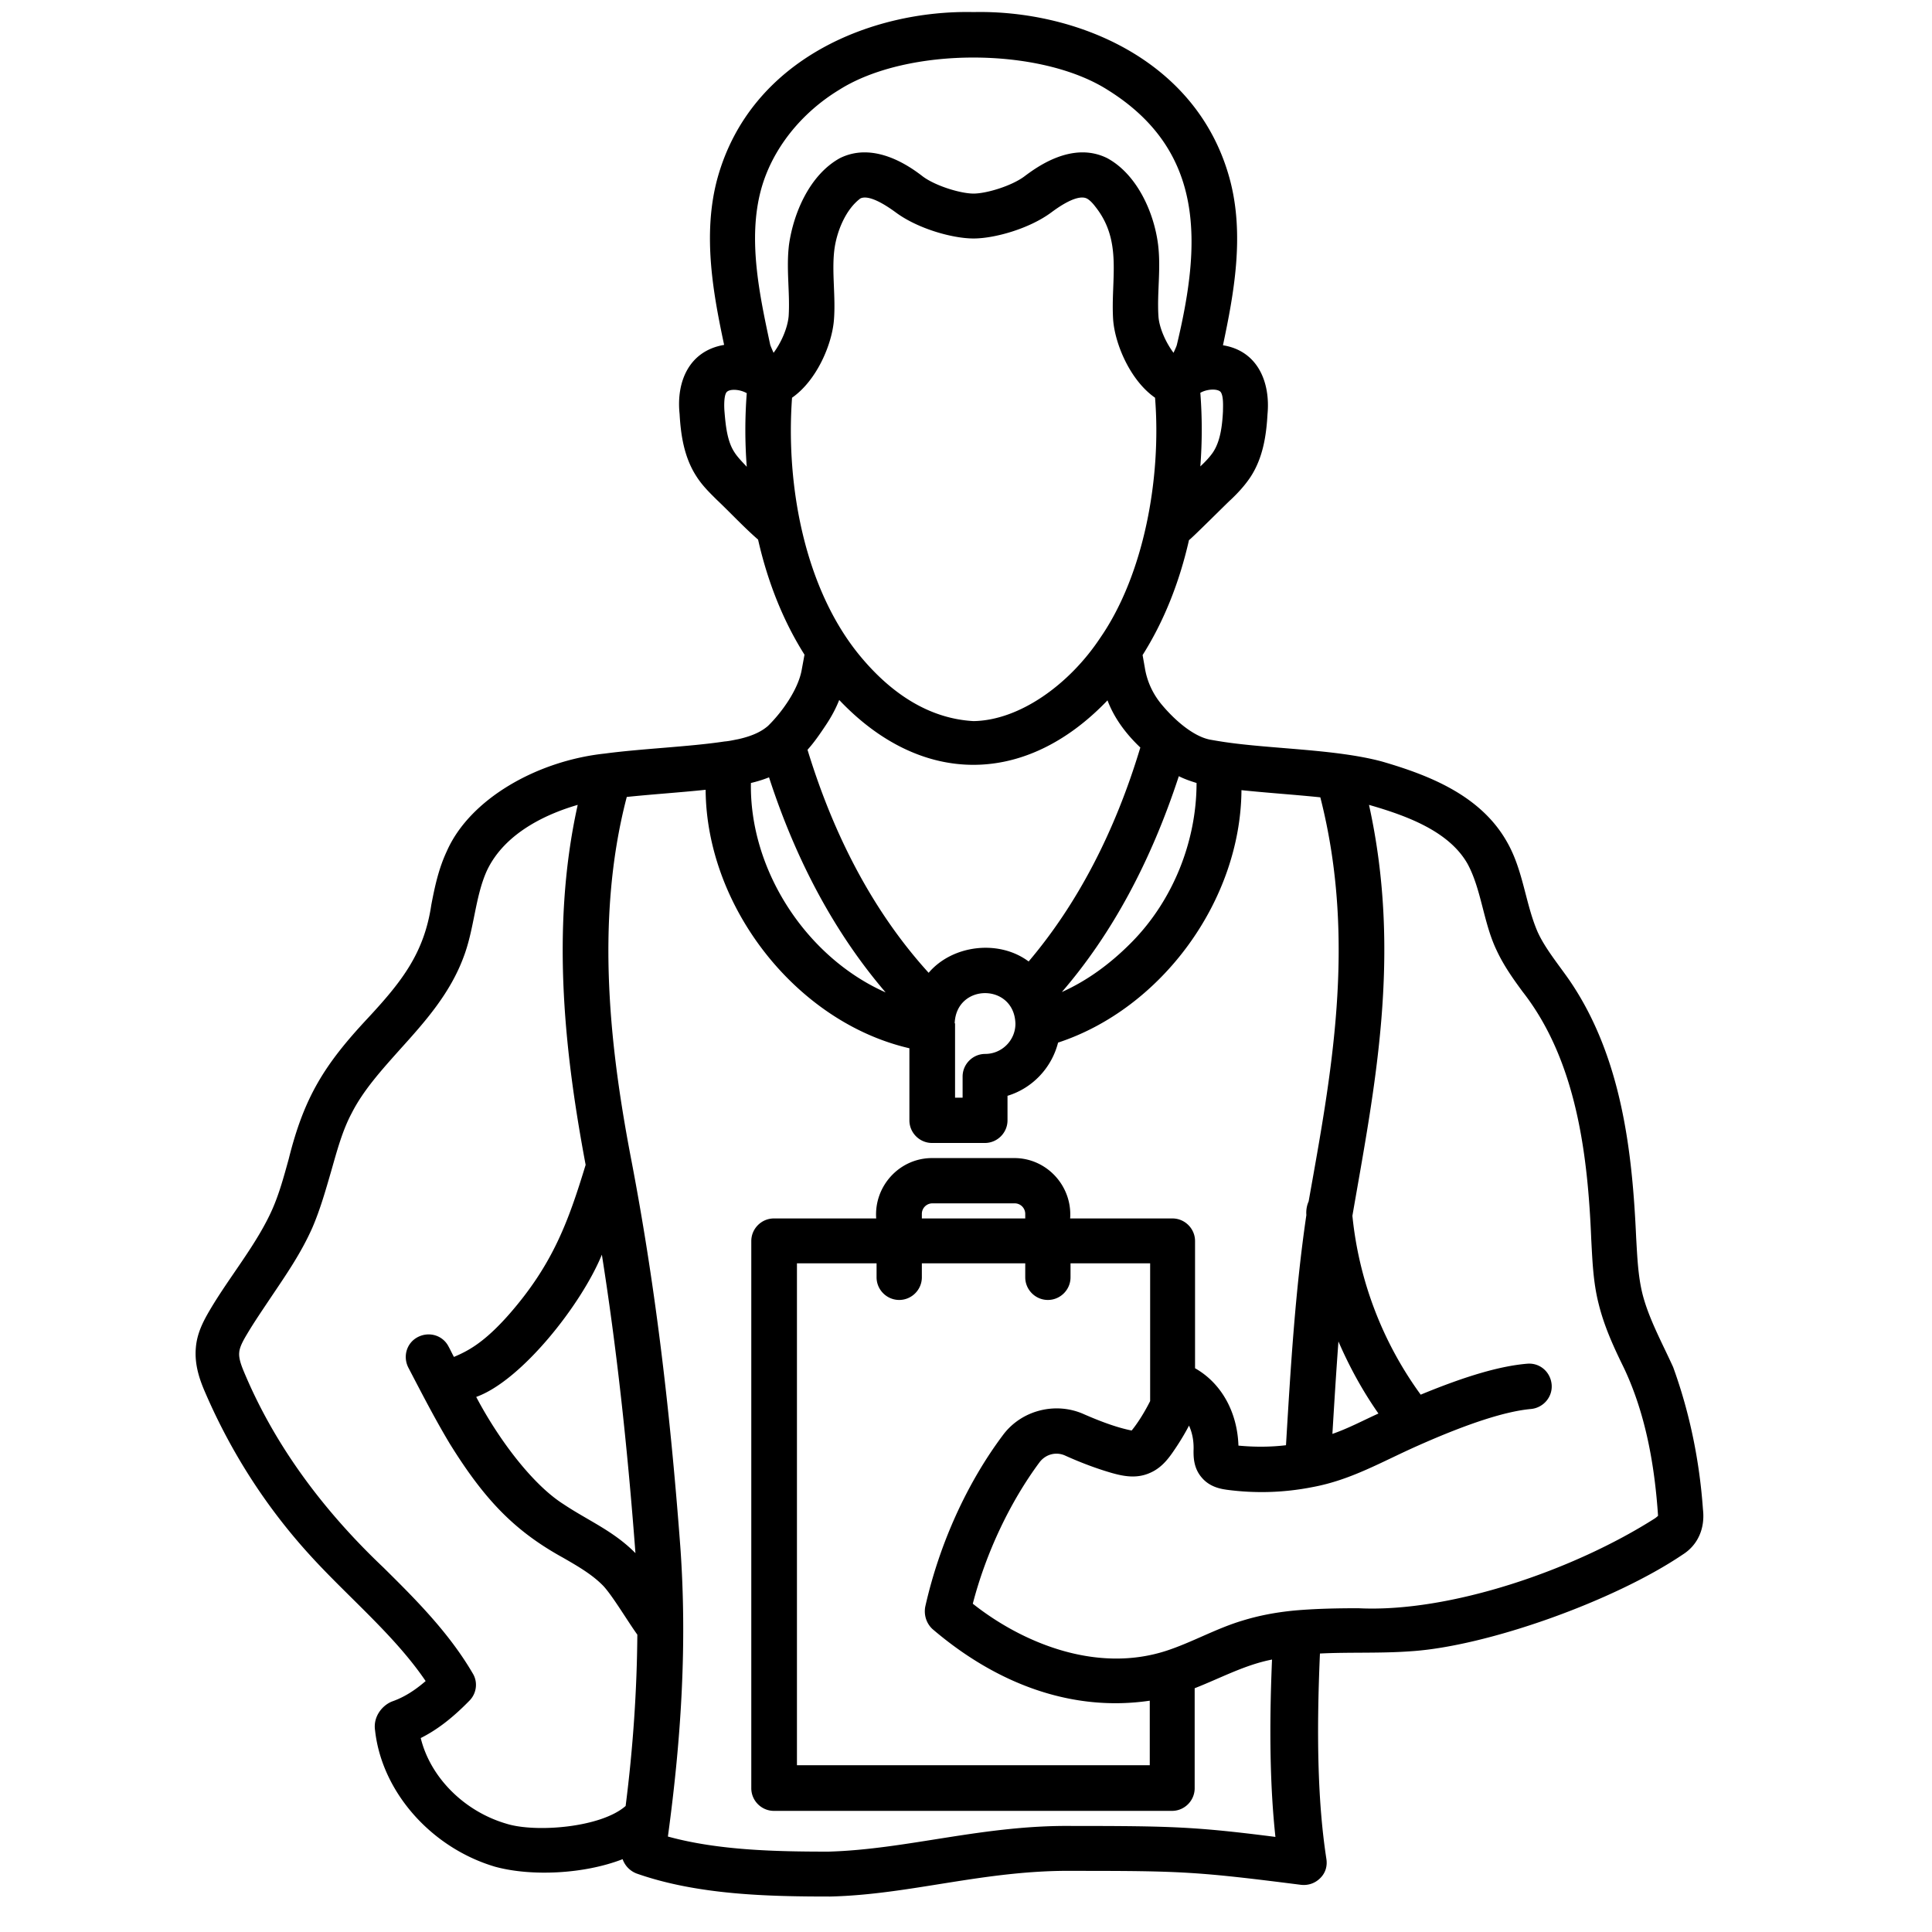 <svg xmlns="http://www.w3.org/2000/svg" version="1.1" xmlns:xlink="http://www.w3.org/1999/xlink" width="512" height="512" x="0" y="0" viewBox="0 0 512 512" style="enable-background:new 0 0 512 512" xml:space="preserve"><g><path d="M451.3 400c-.9-12.8-3.5-25.6-7.9-37.7-2.9-6.4-6.6-13.1-8.2-19.7-1.1-4.6-1.3-9.4-1.6-14.6-1-22.3-3.7-47.7-17.6-68.1-2.9-4.2-6.5-8.5-8.5-12.9-3.3-7.6-3.8-16.4-8.2-24-7-12.3-20.7-17.6-33.1-21.2-12.3-3.3-29.5-3.3-42-5.2-1.3-.2-2.5-.4-3.6-.6-4.4-.9-9.2-5.1-12.5-9-2.5-2.9-4.1-6.3-4.7-10l-.6-3.4c5.5-8.7 9.7-19 12.3-30.5-.2.5 10.8-10.5 11-10.6 1.8-1.7 3.7-3.7 5.3-6.1 3.4-5.2 4.2-11.3 4.5-16.6.8-8.4-2.5-16.8-11.8-18.3 2.8-13.3 5.9-29.3 1.7-44.4C317 15.4 284.6 2.6 258 3.2c-26.7-.6-58.9 12.2-67.8 43.8-4.2 15.1-1.1 31.2 1.7 44.4-9.4 1.6-12.7 9.9-11.8 18.3.3 5.3 1.1 11.4 4.5 16.6 1.6 2.5 3.6 4.4 5.3 6.1 3.7 3.5 7.2 7.3 11 10.6 2.6 11.5 6.8 21.8 12.3 30.5l-.7 3.8c-.9 5.5-5.5 11.7-9 15.1-1.3 1.1-3.4 2.5-7.9 3.5-1.1.2-2.3.5-3.6.6-9.2 1.4-22 1.9-31.7 3.2-17.9 1.9-35.8 12-41.9 25.9-2.2 4.7-3.2 9.5-4.1 14.2-1.9 12.8-7.8 20.3-16.8 30-11.5 12.3-16.9 20.9-21 37.4-1.3 4.7-2.5 9.1-4.3 13.2-4.1 9.3-11.3 17.8-16.6 26.8-1.7 2.9-3.4 6.1-3.7 10-.4 4.6 1.1 8.7 2.6 12.1 6.8 15.7 16.1 30.2 27.7 42.9 10.1 11.1 22.4 21.2 30.6 33.3-2.9 2.5-5.6 4.2-8.6 5.3-2.7.9-5.4 4-4.8 7.8 1.8 16.3 14.9 31.1 31.8 36.1 9.5 2.6 23.5 2 33.8-2 .6 1.7 1.9 3.1 3.7 3.8 16.2 5.7 35 6.1 51.3 6.1 21.4-.5 41.1-7.1 64.7-6.8 28.6 0 32.5.2 60.1 3.7 1.9.2 3.7-.4 5.1-1.8s1.9-3.2 1.6-5.1c-2.2-14.3-2.7-31.6-1.7-54.4 7.9-.4 16 0 24.1-.6 20.2-1.3 53.8-13.3 72-25.6 4-2.5 6-6.9 5.4-12zm-96.6-44.5c2.9 6.7 6.4 13.1 10.6 19.1-4.2 1.9-7.9 3.9-12.2 5.4.5-8.3 1-16.4 1.6-24.5zM300 249.6c-5.7 5.8-11.9 10.3-18.6 13.3 13.3-15.4 23.6-34.6 31-57.2 1.6.8 3.1 1.3 4.7 1.8 0 15.4-6.2 31-17.1 42.1zm-101-42.1c1.7-.4 3.3-.9 4.8-1.5 7.3 22.5 17.7 41.6 30.9 57-21-9.3-36.1-32.4-35.7-55.5zm19.9-15.4c1.4-2.1 2.6-4.3 3.5-6.6 21.7 22.9 49.3 22.9 71.1.1 1.8 4.8 5 9 8.7 12.5-6.8 22.6-16.8 41.6-29.6 56.7-7.9-5.9-20.2-4.4-26.5 3-14-15.4-24.8-35.2-32.1-59.1 1.8-2 3.3-4.2 4.9-6.6zm34.1 79.1c.4-10.7 15.8-10.7 16.1.1 0 4.4-3.6 8-8 8-3.3 0-6 2.7-6 6v5.6h-2v-19.7zm70.5-167.3c.8 1.1.6 4 .6 5.1-.2 3.9-.7 7.9-2.6 10.8-.8 1.2-2 2.5-3.4 3.8.5-6.5.5-13 0-19.5 1.9-1.1 4.7-1.1 5.4-.2zM201.7 50.2c2.9-10.6 10.5-20.2 20.7-26.4 18-11.4 53.1-11.4 71.1 0 26.2 16.3 24.7 41.1 18.4 67.5-.1.5-.6 1.5-.9 2.2-1.9-2.5-3.8-6.5-4-9.7-.4-6.2.7-12.5-.1-19-1.1-8.7-5.7-18.7-13.5-22.9-9.3-4.6-18.8 2.5-22 4.9-3.4 2.5-10 4.5-13.4 4.5s-10-2-13.4-4.5c-3.1-2.4-12.7-9.5-22-4.9-8 4.4-12.3 14.5-13.5 22.9-.8 6.5.3 12.8-.1 19-.3 3.3-2.1 7.2-4 9.7-.3-.7-.8-1.8-.9-2.2-2.8-13.1-6-27.9-2.4-41.1zm-7.1 69.6c-1.9-2.9-2.3-7.1-2.6-10.7-.1-1.1-.2-4.1.5-5.1s3.5-.9 5.4.2c-.5 6.5-.5 13 0 19.5-1.2-1.3-2.5-2.6-3.3-3.9zm15.3-14.4c6.6-4.6 10.6-14.2 11.1-20.6.5-6.2-.6-12.6.1-18.5.6-4.9 3-10.8 6.9-13.7 1.2-.6 3.8-.4 9.4 3.7 5.8 4.3 15 6.9 20.6 6.9s14.8-2.6 20.6-6.9c5.9-4.4 8.4-4.2 9.4-3.7.6.3 1.4 1 2.3 2.2 7.3 9.2 4 19.2 4.7 30 .5 6.4 4.5 16 11.1 20.6 1.7 21.2-2.9 46.8-14.5 63.6-8.2 12.4-21.4 21.9-33.6 22.1-10.9-.6-21.1-6.4-30.1-17.3-14.6-17.7-19.7-45-18-68.4zm-50.4 227.1c3.8 24 6.7 49.9 8.9 79.1-5.8-5.9-12.7-8.7-19.1-13-8.2-5.2-17.2-17.2-23.1-28.4 12-4.3 27.9-24.5 33.3-37.7zm-25.3 150.8c-11.3-3.3-20.2-12.4-22.7-22.7 4.4-2.2 8.5-5.4 12.9-9.9 1.9-1.9 2.3-4.9.9-7.2-6.3-10.8-15.1-19.6-23.7-28.1-15.3-14.5-28.2-31.4-36.5-50.8-.9-2.1-1.9-4.4-1.7-6.2.1-1.5 1.2-3.4 2.1-4.9 1.9-3.2 4.1-6.4 6.3-9.7 3.9-5.8 8-11.7 11-18.5 2.1-4.9 3.5-9.9 4.9-14.7 1.6-5.6 3-10.9 5.5-15.6 3.1-6.1 7.9-11.4 12.9-17 6.5-7.2 13.2-14.7 16.8-24.5 2.8-7.4 3-15.8 6.1-22.7 5-10.7 17.2-15.5 24.1-17.5-7.5 33.7-3 68.2 2.1 95.4-4.6 15.1-8.7 26.3-20.1 39.4-6.9 7.9-11.3 10-14.8 11.5-.5-.9-.9-1.8-1.4-2.7-1.5-3-5.1-4.1-8.1-2.6s-4.1 5.1-2.6 8.1c3.6 6.9 7.1 13.7 11 20.2 9.3 15 17.3 23.2 30 30.2 4 2.3 7.8 4.5 10.7 7.5 2.5 2.7 6.4 9.3 9 12.9-.1 14.4-1.1 29.7-3.1 45.4-6.6 5.8-24 7.1-31.6 4.7zm150.1.6c-23.7-.3-43.8 6.2-64.7 6.8-13.7 0-29.2-.3-42.6-4 3.6-26.4 5.1-51.4 3.3-76.7-2.9-38.7-7-71.2-12.9-102.1-5.3-27.5-10.1-63.1-1.3-96.7 6.7-.7 14.3-1.2 20.9-1.9.2 31.1 24.1 61.6 54 68.5v19.1c0 3.3 2.7 6 6 6h14c3.3 0 6-2.7 6-6v-6.5c6.6-2 11.7-7.4 13.4-14.1 27.4-9 48.4-37.6 48.6-66.9 6.6.7 14.2 1.2 20.9 1.9 9.8 38.4 2.7 74.4-3.1 107.1-.5 1.1-.7 2.4-.6 3.6-3 20.4-4.2 41-5.4 61-4.2.5-8.4.5-12.6.1-.3-9-4.6-16.6-11.5-20.5v-33.7c0-3.3-2.7-6-6-6h-27.1c.6-8.6-6.2-16-14.8-16H247c-8.6 0-15.4 7.4-14.8 16h-27.1c-3.3 0-6 2.7-6 6v145c0 3.3 2.7 6 6 6h105.5c3.3 0 6-2.7 6-6v-26.5c6.9-2.7 13.3-6.2 20.5-7.6-.8 18.7-.5 34 .9 47-21.2-2.7-27.5-2.9-53.7-2.9zm-37.2-52.2c17.3 14.8 37.3 22 57.6 19v17.1h-93.5v-133h21.1v3.7c0 3.3 2.7 6 6 6s6-2.7 6-6v-3.7h27.4v3.7c0 3.3 2.7 6 6 6s6-2.7 6-6v-3.7h21.1v36.5c-1.3 2.6-3.1 5.6-4.9 7.8-4.1-.8-8.7-2.6-12.6-4.3-7.5-3.4-16.6-1.1-21.5 5.5-9.6 12.8-16.9 29-20.6 45.5-.4 2.2.3 4.4 1.9 5.9zm24.6-108.8h-27.4v-1.2c0-1.6 1.3-2.8 2.8-2.8h21.8c1.6 0 2.8 1.3 2.8 2.8zm167 79.4c-21.6 13.8-54.5 25.1-78.7 23.9-5.5 0-11.2.1-16.9.6-5.2.5-9.7 1.4-13.9 2.7-7 2.1-13.4 5.8-20.2 8-18.6 6-38.2-2.2-51.2-12.5 3.5-13.5 9.9-27 17.7-37.5 1.6-2.1 4.4-2.9 6.9-1.7 4 1.8 8.2 3.4 12.4 4.6 2.9.8 6.3 1.5 9.8 0 2.9-1.2 4.7-3.4 6.1-5.4 1.6-2.3 3.1-4.7 4.4-7.2 1 2.2 1.3 4.5 1.2 6.7 0 1.6 0 4.6 2.2 7.1 2.2 2.6 5.3 3 6.6 3.2 7.5 1 15.1.8 22.7-.7 10.3-1.9 18.3-6.7 28-11 13.5-6 23.3-9.1 29.9-9.7 3.3-.3 5.8-3.2 5.5-6.5s-3.1-5.8-6.5-5.5c-7.1.6-16.1 3.2-28.2 8.2a96.92 96.92 0 0 1-18.1-47.4c5.8-33.6 13.2-69 4.4-108.9 10.1 2.9 21.2 7 26.1 15.6 3.7 6.8 4.2 15.6 7.7 22.9 1.9 4.1 4.4 7.6 6.9 11 14.4 18.4 17.3 43.6 18.2 65.7.3 5.5.5 11.2 1.9 16.8 1.5 6.2 4.1 11.8 6.7 17.1 5.8 12.2 8.2 25.9 9.1 39.3-.3.3-.6.5-.7.6z" fill="#000000" opacity="1" data-original="#000000"></path></g></svg>